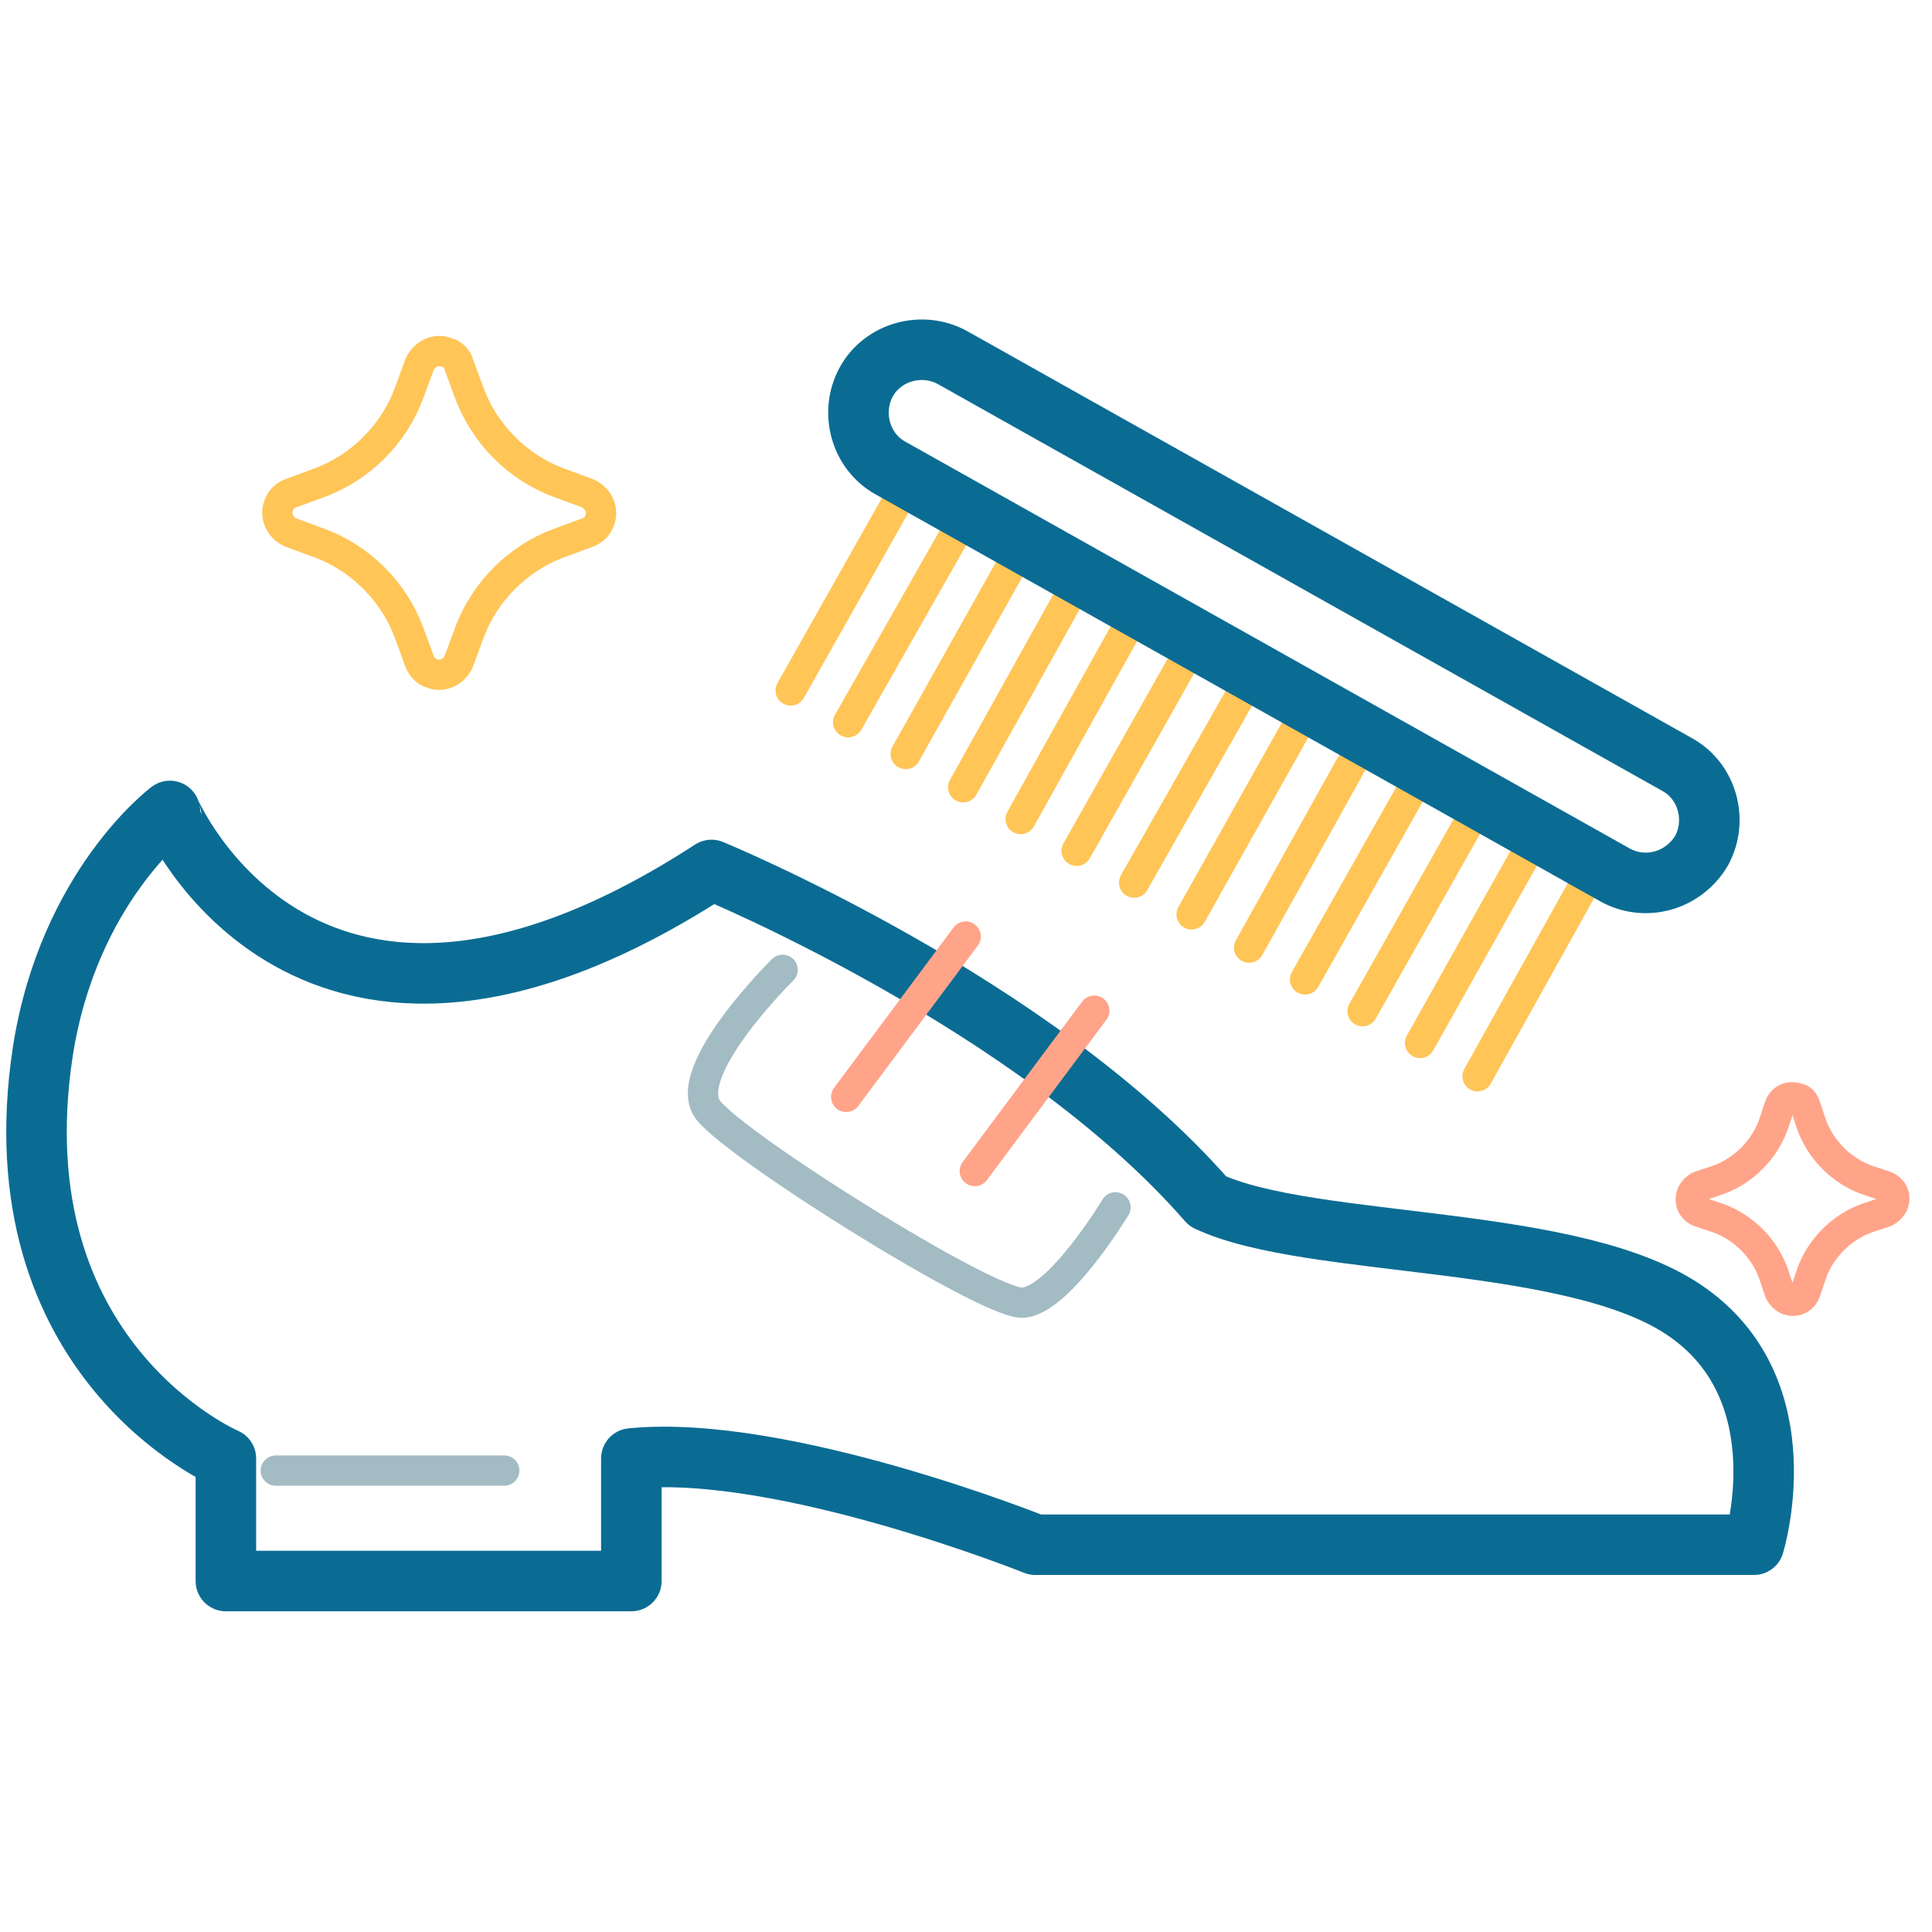 <svg xmlns="http://www.w3.org/2000/svg" xmlns:xlink="http://www.w3.org/1999/xlink" id="Layer_1" x="0px" y="0px" viewBox="0 0 127.7 127.7" style="enable-background:new 0 0 127.7 127.7;" xml:space="preserve"> <style type="text/css"> .st0{fill:none;stroke:#0B6C93;stroke-width:4;stroke-linecap:round;stroke-linejoin:round;} .st1{fill:none;stroke:#FFC557;stroke-width:2;stroke-linecap:round;stroke-linejoin:round;} .st2{fill:none;stroke:#0B6C93;stroke-width:4.001;stroke-linecap:round;stroke-linejoin:round;stroke-miterlimit:4.001;} .st3{fill:none;stroke:#FFA489;stroke-width:2;stroke-linecap:round;stroke-linejoin:round;} .st4{fill:none;stroke:#A3BBC3;stroke-width:2;stroke-linecap:round;stroke-linejoin:round;} </style> <g id="Group_764" transform="translate(-899.27 -1812.498)"> <path id="Path_3320" class="st0" d="M946.3,1870c0,0,21.4,8.8,32.8,21.9c6.8,3.2,24.5,2.1,31.8,7.4c7.4,5.3,4.3,15.3,4.3,15.3 h-47.5c0,0-16.7-6.7-26.7-5.7v8.1h-26.8v-8.1c0,0-15.2-6.5-12.1-26.9c1.7-10.9,8.4-15.9,8.4-15.9S919.5,1887.4,946.3,1870z"></path> <g id="Group_679" transform="translate(228.432 1142.136)"> <g id="Group_678"> <line id="Line_261" class="st1" x1="768.5" y1="741.5" x2="776.3" y2="727.5"></line> <line id="Line_262" class="st1" x1="764.7" y1="739.3" x2="772.5" y2="725.4"></line> <line id="Line_263" class="st1" x1="760.9" y1="737.2" x2="768.8" y2="723.2"></line> <line id="Line_264" class="st1" x1="757.1" y1="735.1" x2="765" y2="721.1"></line> <line id="Line_265" class="st1" x1="753.4" y1="733" x2="761.2" y2="719"></line> <line id="Line_266" class="st1" x1="749.6" y1="730.8" x2="757.4" y2="716.9"></line> <line id="Line_267" class="st1" x1="745.8" y1="728.7" x2="753.7" y2="714.8"></line> <line id="Line_268" class="st1" x1="742" y1="726.6" x2="749.9" y2="712.6"></line> <line id="Line_269" class="st1" x1="738.3" y1="724.5" x2="746.1" y2="710.5"></line> <line id="Line_270" class="st1" x1="734.5" y1="722.4" x2="742.3" y2="708.4"></line> <line id="Line_271" class="st1" x1="730.7" y1="720.2" x2="738.5" y2="706.3"></line> <line id="Line_272" class="st1" x1="726.9" y1="718.1" x2="734.8" y2="704.2"></line> <line id="Line_273" class="st1" x1="723.1" y1="716" x2="731" y2="702"></line> </g> <path id="Rectangle_327" class="st2" d="M777.6,728.2l-47.9-26.9c-2-1.1-2.7-3.7-1.6-5.7l0,0c1.1-2,3.7-2.7,5.7-1.6l47.9,26.9 c2,1.1,2.7,3.7,1.6,5.7l0,0C782.1,728.6,779.6,729.3,777.6,728.2z"></path> </g> <line id="Line_274" class="st3" x1="955.2" y1="1885" x2="963.1" y2="1874.4"></line> <line id="Line_275" class="st3" x1="963.7" y1="1889.9" x2="971.6" y2="1879.3"></line> <path id="Path_3321" class="st1" d="M929.6,1836.6l0.7,1.9c1,2.7,3.2,4.9,5.9,5.9l1.9,0.7c0.7,0.3,1.1,1.1,0.8,1.8 c-0.1,0.4-0.5,0.7-0.8,0.8l-1.9,0.7c-2.7,1-4.9,3.2-5.9,5.9l-0.7,1.9c-0.3,0.7-1.1,1.1-1.8,0.8c-0.4-0.1-0.7-0.5-0.8-0.8l-0.7-1.9 c-1-2.7-3.2-4.9-5.9-5.9l-1.9-0.7c-0.7-0.3-1.1-1.1-0.8-1.8c0.1-0.4,0.5-0.7,0.8-0.8l1.9-0.7c2.7-1,4.9-3.2,5.9-5.9l0.7-1.9 c0.3-0.7,1.1-1.1,1.8-0.8C929.2,1835.9,929.5,1836.2,929.6,1836.6z"></path> <path id="Path_3322" class="st3" d="M1018.6,1885.6l0.4,1.2c0.6,1.7,2,3.1,3.7,3.7l1.2,0.4c0.5,0.2,0.7,0.7,0.5,1.2 c-0.1,0.2-0.3,0.4-0.5,0.5l-1.2,0.4c-1.7,0.6-3.1,2-3.7,3.7l-0.4,1.2c-0.2,0.5-0.7,0.7-1.2,0.5c-0.2-0.1-0.4-0.3-0.5-0.5l-0.4-1.2 c-0.6-1.7-2-3.1-3.7-3.7l-1.2-0.4c-0.5-0.2-0.7-0.7-0.5-1.2c0.1-0.2,0.3-0.4,0.5-0.5l1.2-0.4c1.7-0.6,3.1-2,3.7-3.7l0.4-1.2 c0.2-0.5,0.7-0.7,1.2-0.5C1018.3,1885.1,1018.5,1885.3,1018.6,1885.6z"></path> <line id="Line_276" class="st4" x1="917.5" y1="1909.7" x2="932.6" y2="1909.7"></line> <path id="Path_3323" class="st4" d="M973,1892.3c0,0-3.8,6.3-6.2,6.3s-18.7-10.2-20.7-12.7s4.9-9.3,4.9-9.3"></path> </g> </svg>